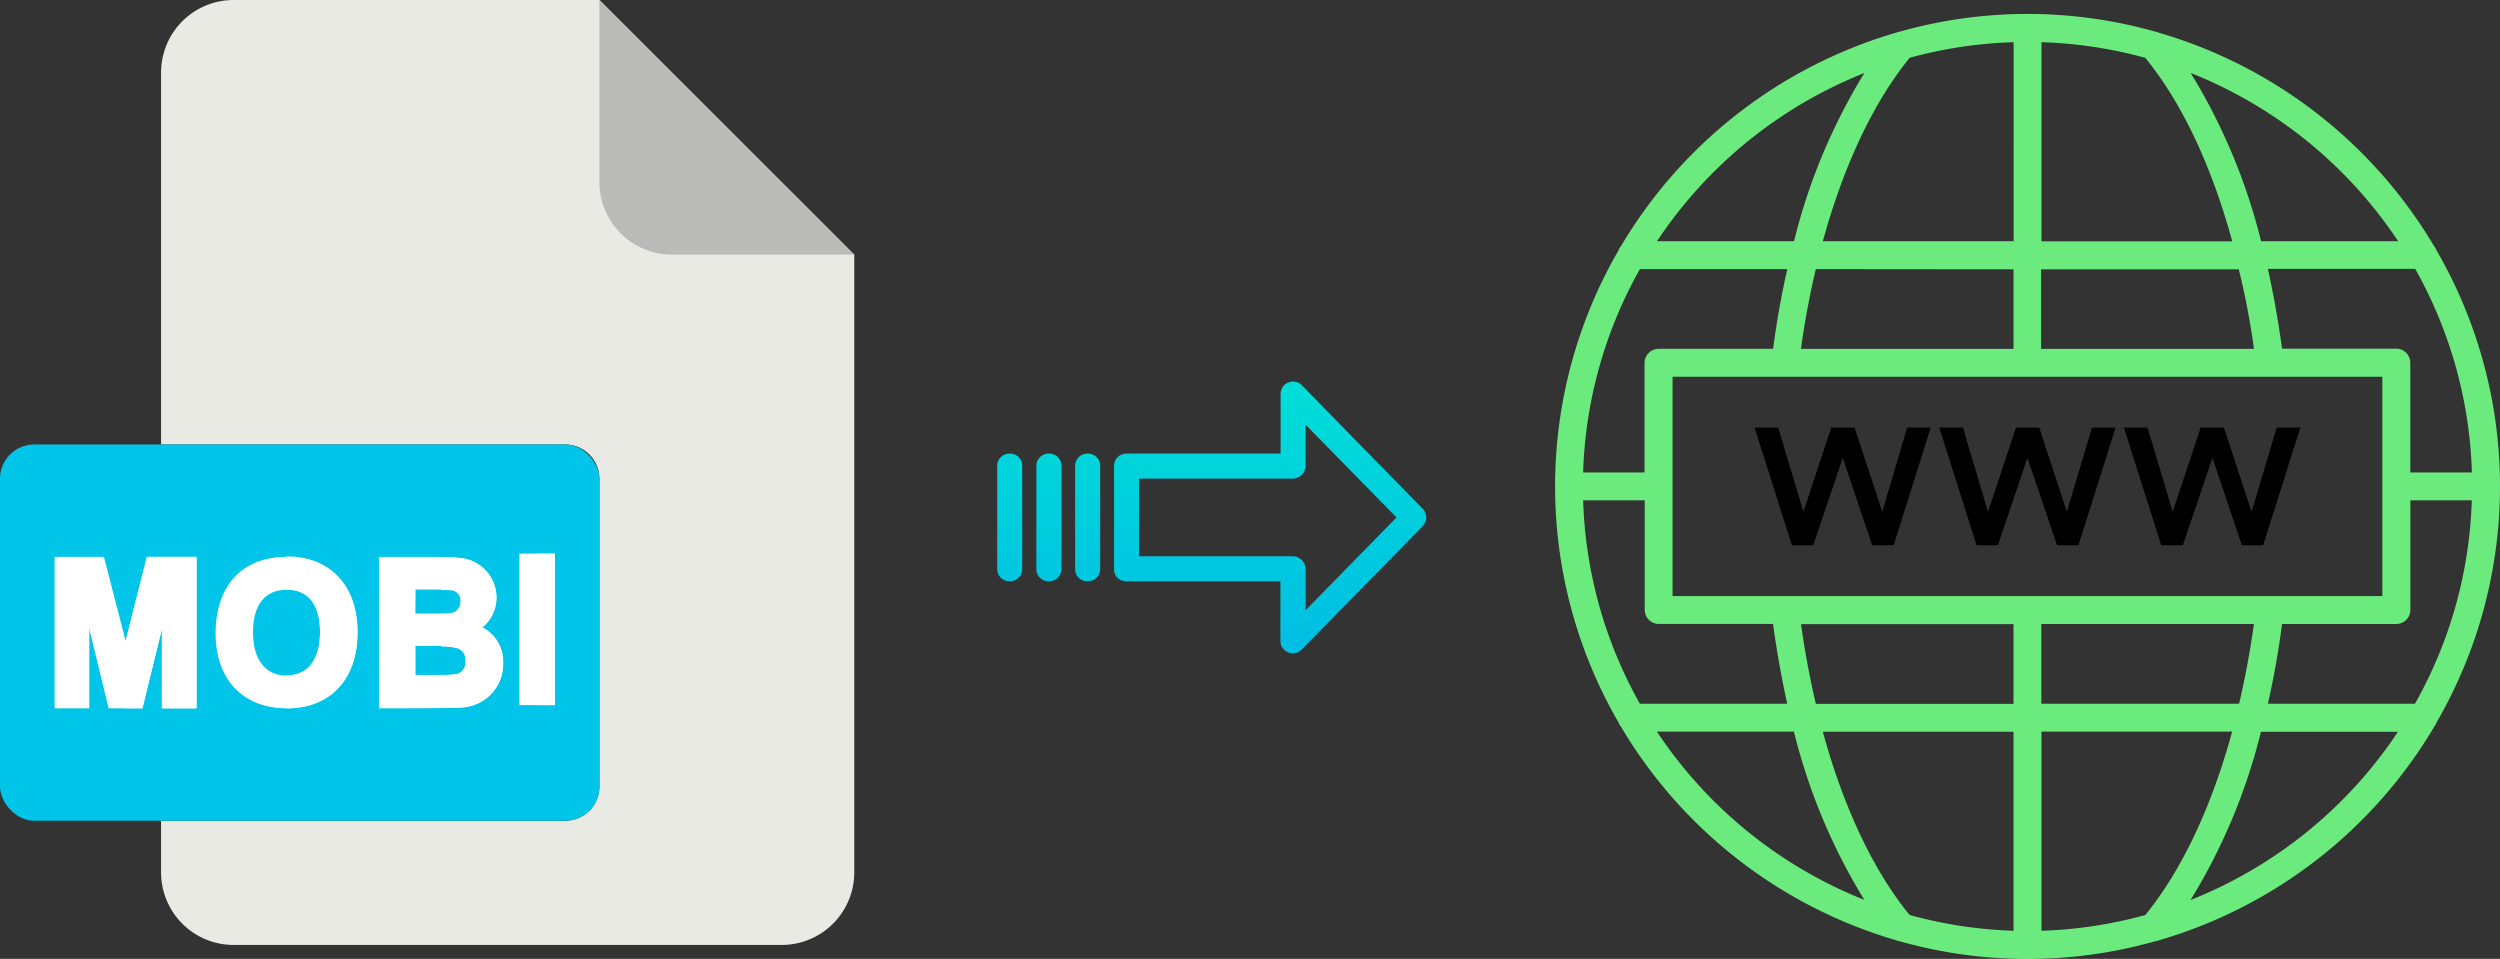 <svg xmlns="http://www.w3.org/2000/svg" xmlns:xlink="http://www.w3.org/1999/xlink" viewBox="0 0 529.13 202.95"><rect x="0" y="0" width="529.13" height="202.95" fill="#333333" stroke="none"/><defs><style>.cls-1{fill:#6beb7d;}.cls-2{fill:#eaeae4;}.cls-3{fill:#babab9;}.cls-4{fill:#00c5e9;}.cls-5{fill:#fff;}.cls-6{fill:url(#linear-gradient);}.cls-7{fill:url(#linear-gradient-2);}.cls-8{fill:url(#linear-gradient-3);}.cls-9{fill:url(#linear-gradient-4);}</style><linearGradient id="linear-gradient" x1="268.84" y1="137.11" x2="268.84" y2="17.9" gradientTransform="matrix(1, 0, 0, -1, 0, 187.79)" gradientUnits="userSpaceOnUse"><stop offset="0" stop-color="#00efd1"/><stop offset="1" stop-color="#00acea"/></linearGradient><linearGradient id="linear-gradient-2" x1="230.19" y1="137.11" x2="230.19" y2="17.9" xlink:href="#linear-gradient"/><linearGradient id="linear-gradient-3" x1="221.94" y1="137.11" x2="221.94" y2="17.9" xlink:href="#linear-gradient"/><linearGradient id="linear-gradient-4" x1="213.7" y1="137.11" x2="213.7" y2="17.9" xlink:href="#linear-gradient"/></defs><title>mobi to webp</title><g id="Layer_2" data-name="Layer 2"><g id="Layer_5_Image" data-name="Layer 5 Image"><path class="cls-1" d="M515.18,153.8a2.9,2.9,0,0,0,.54-.93,99.62,99.62,0,0,0,0-99.84,2.9,2.9,0,0,0-.54-.93A100.4,100.4,0,0,0,456.91,6.92a2.41,2.41,0,0,0-.78-.23,99.3,99.3,0,0,0-54,0,2.83,2.83,0,0,0-.77.21,100.43,100.43,0,0,0-58.28,45.2,2.9,2.9,0,0,0-.54.93,99.67,99.67,0,0,0,0,99.84,2.9,2.9,0,0,0,.54.93A100.45,100.45,0,0,0,401.29,199a3,3,0,0,0,.82.23,99.34,99.34,0,0,0,54,0A3.07,3.07,0,0,0,457,199a100.4,100.4,0,0,0,58.2-45.17ZM432.08,197V154.85h40.36c-4.39,16.05-10.7,29.39-18.38,38.82A93.93,93.93,0,0,1,432.08,197Zm-27.89-3.31c-7.68-9.42-14-22.76-18.38-38.81h40.36V197A93.94,93.94,0,0,1,404.19,193.66ZM335.11,105.9h13v23.21a3,3,0,0,0,3,2.95h24.16c.78,5.78,1.8,11.43,3,16.88H347.08a93.39,93.39,0,0,1-12-43Zm12-48.94h31.18c-1.24,5.45-2.26,11.1-3,16.87H351.07a3,3,0,0,0-3,3V100h-13a93.43,93.43,0,0,1,12-43Zm79.08-48V51.05H385.81c4.39-16,10.7-29.39,18.38-38.82a93.93,93.93,0,0,1,22-3.3Zm27.89,3.31c7.68,9.42,14,22.76,18.38,38.81H432.08V8.93A93.94,93.94,0,0,1,454.06,12.24ZM523.14,100h-13V76.79a3,3,0,0,0-3-3H483c-.78-5.78-1.79-11.43-3-16.88h31.18a93.43,93.43,0,0,1,12,43Zm-12,48.95H480c1.25-5.46,2.26-11.11,3-16.88h24.16a3,3,0,0,0,3-3V105.9h13a93.39,93.39,0,0,1-12,43Zm-79.09,0V132.07h45c-.81,5.79-1.86,11.44-3.14,16.88ZM354,126.16V79.74H504.23v46.42Zm123-52.32h-45V57h41.84C475.2,62.39,476.25,68.05,477.06,73.84ZM426.17,57V73.84h-45c.81-5.79,1.86-11.45,3.15-16.88Zm-45,75.1h45v16.88H384.33c-1.28-5.43-2.33-11.09-3.14-16.88Zm82.46,58.4a125,125,0,0,0,14.9-35.61h29a94.53,94.53,0,0,1-43.91,35.6ZM507.56,51.05h-29a125.54,125.54,0,0,0-14.9-35.61,94.66,94.66,0,0,1,43.91,35.61ZM394.61,15.44a125,125,0,0,0-14.9,35.61h-29a94.63,94.63,0,0,1,43.92-35.61ZM350.69,154.85h29a125.26,125.26,0,0,0,14.9,35.61A94.66,94.66,0,0,1,350.69,154.85Z"/><path d="M398.39,108.33,392.52,90.5h-4.93l-5.9,17.83L376.36,90.5h-5l7.9,24.9h4.5l6.27-18.48,6.23,18.48h4.53l7.86-24.9h-5Z"/><path d="M435.38,115.4h4.53l7.86-24.9h-5l-5.32,17.83L431.61,90.5h-4.93l-5.91,17.83L415.45,90.5h-5l7.9,24.9h4.5l6.26-18.48Z"/><path d="M462,115.4l6.27-18.48,6.23,18.48H479l7.87-24.9h-5l-5.32,17.83L470.7,90.5h-4.93l-5.91,17.83L454.53,90.5h-5l7.9,24.9Z"/></g><g id="Layer_2-2" data-name="Layer 2"><path class="cls-2" d="M119.62,173.71H34.09v10.93A15.36,15.36,0,0,0,49.45,200h116a15.37,15.37,0,0,0,15.36-15.36V53.89L126.87,0H49.45A15.36,15.36,0,0,0,34.09,15.36V94.07h85.53a7.25,7.25,0,0,1,7.25,7.24h0v65.16A7.25,7.25,0,0,1,119.62,173.71Z"/><path class="cls-3" d="M180.76,53.89,126.87,0V38.53a15.36,15.36,0,0,0,15.36,15.36h38.53Z"/><rect class="cls-4" y="94.07" width="126.87" height="79.64" rx="7.24"/><g id="M"><path class="cls-5" d="M18.9,133.13,23,149.92h7.14l4.12-16.81v16.81H41.6V117.86H31.09l-4.5,17.79L22,117.86H11.55v32.06H18.9Z"/><path class="cls-5" d="M26.59,135.65l0-.06v14.33h3.56l4.12-16.81v16.81H41.6V117.86H31.09Z"/></g><g id="O"><path class="cls-5" d="M53.55,133.87c0-5.84,2.53-9.05,7.13-9.05s7.06,3.18,7.06,9S65.16,143,60.68,143s-7.13-3.4-7.13-9.09Zm22-2.19c-.82-8.53-6.38-13.8-14.92-13.82h0c-9.39,0-15,6.1-15,16.21,0,9.72,5.76,15.83,15,15.85h0c9.25,0,15-6.17,15-16,0-.77,0-1.52-.1-2.25Z"/><path class="cls-5" d="M75.68,133.93c0,9.82-5.74,16-15,16h0v-7h0c4.48,0,7.06-3.34,7.06-9.17s-2.51-9-7.06-9h0v-7c8.54,0,14.1,5.29,14.92,13.82.07.73.1,1.48.1,2.25Z"/></g><g id="B"><path class="cls-5" d="M102.08,132.77a8,8,0,0,0,3-6.33,8.41,8.41,0,0,0-6.95-8.25,33.48,33.48,0,0,0-4.77-.32H80.2v32.05c.84,0,10.69,0,13.15-.06.68,0,4,0,4.92-.17a9.21,9.21,0,0,0,8.22-9.47,8.12,8.12,0,0,0-4.41-7.44Zm-14.12-8c.64,0,3.38,0,5.39,0,.2,0,1.2,0,2,.05a2.17,2.17,0,0,1,2.14,2.41A2.4,2.4,0,0,1,95,129.79c-.32,0-.94.05-1.69.07-1.75,0-4.23,0-5.39,0Zm8.37,17.93v0a27.06,27.06,0,0,1-3,.15c-1.9,0-4.15,0-5.39,0v-6.14c1,0,3.32,0,5.39,0a12.26,12.26,0,0,1,3.21.32.2.2,0,0,1,.11,0,2.66,2.66,0,0,1,1.86,2.78A2.56,2.56,0,0,1,96.33,142.74Z"/></g><path class="cls-5" d="M106.49,140.21a9.21,9.21,0,0,1-8.22,9.47c-1,.12-4.27.17-4.92.17v-6.94a27.06,27.06,0,0,0,3-.15v0a2.56,2.56,0,0,0,2.2-2.81,2.66,2.66,0,0,0-1.86-2.78.2.2,0,0,0-.11,0,12.26,12.26,0,0,0-3.21-.32v-6.95c.75,0,1.37,0,1.69-.07a2.4,2.4,0,0,0,2.42-2.48,2.17,2.17,0,0,0-2.14-2.41c-.77-.07-1.72-.05-2-.05v-7a33.48,33.48,0,0,1,4.77.32,8.41,8.41,0,0,1,6.95,8.25,8,8,0,0,1-3,6.33A8.12,8.12,0,0,1,106.49,140.21Z"/><g id="I"><path class="cls-5" d="M109.94,117.18h7.52v32.06h-7.52Z"/><path class="cls-5" d="M113.7,117.18h3.76v32.06H113.7Z"/></g></g><g id="Layer_3" data-name="Layer 3"><path class="cls-6" d="M275.54,81.55a2.62,2.62,0,0,0-4.5,1.86V96h-32.6a2.6,2.6,0,0,0-2.65,2.55v22a2.5,2.5,0,0,0,.77,1.8,2.6,2.6,0,0,0,1.88.69H271v12.6a2.63,2.63,0,0,0,1.63,2.45,2.57,2.57,0,0,0,1,.2,2.61,2.61,0,0,0,1.88-.8l25.6-26.11a2.65,2.65,0,0,0,0-3.71Zm.81,47.59v-8.63a2.81,2.81,0,0,0-2.7-2.78H241.08V101.3h32.56a2.8,2.8,0,0,0,2.7-2.78V89.9l19.23,19.62Z"/><path class="cls-7" d="M230.2,96h0a2.6,2.6,0,0,0-2.65,2.55v21.93a2.56,2.56,0,0,0,2.58,2.55h.07a2.6,2.6,0,0,0,2.65-2.54V98.56A2.56,2.56,0,0,0,230.26,96Z"/><path class="cls-8" d="M222,96h0a2.6,2.6,0,0,0-2.65,2.55v21.93a2.55,2.55,0,0,0,2.58,2.55h.07a2.6,2.6,0,0,0,2.65-2.54V98.56A2.57,2.57,0,0,0,222,96Z"/><path class="cls-9" d="M213.71,96h0a2.6,2.6,0,0,0-2.65,2.55v21.93a2.56,2.56,0,0,0,2.58,2.55h.07a2.6,2.6,0,0,0,2.65-2.54V98.56A2.56,2.56,0,0,0,213.77,96Z"/></g></g></svg>
